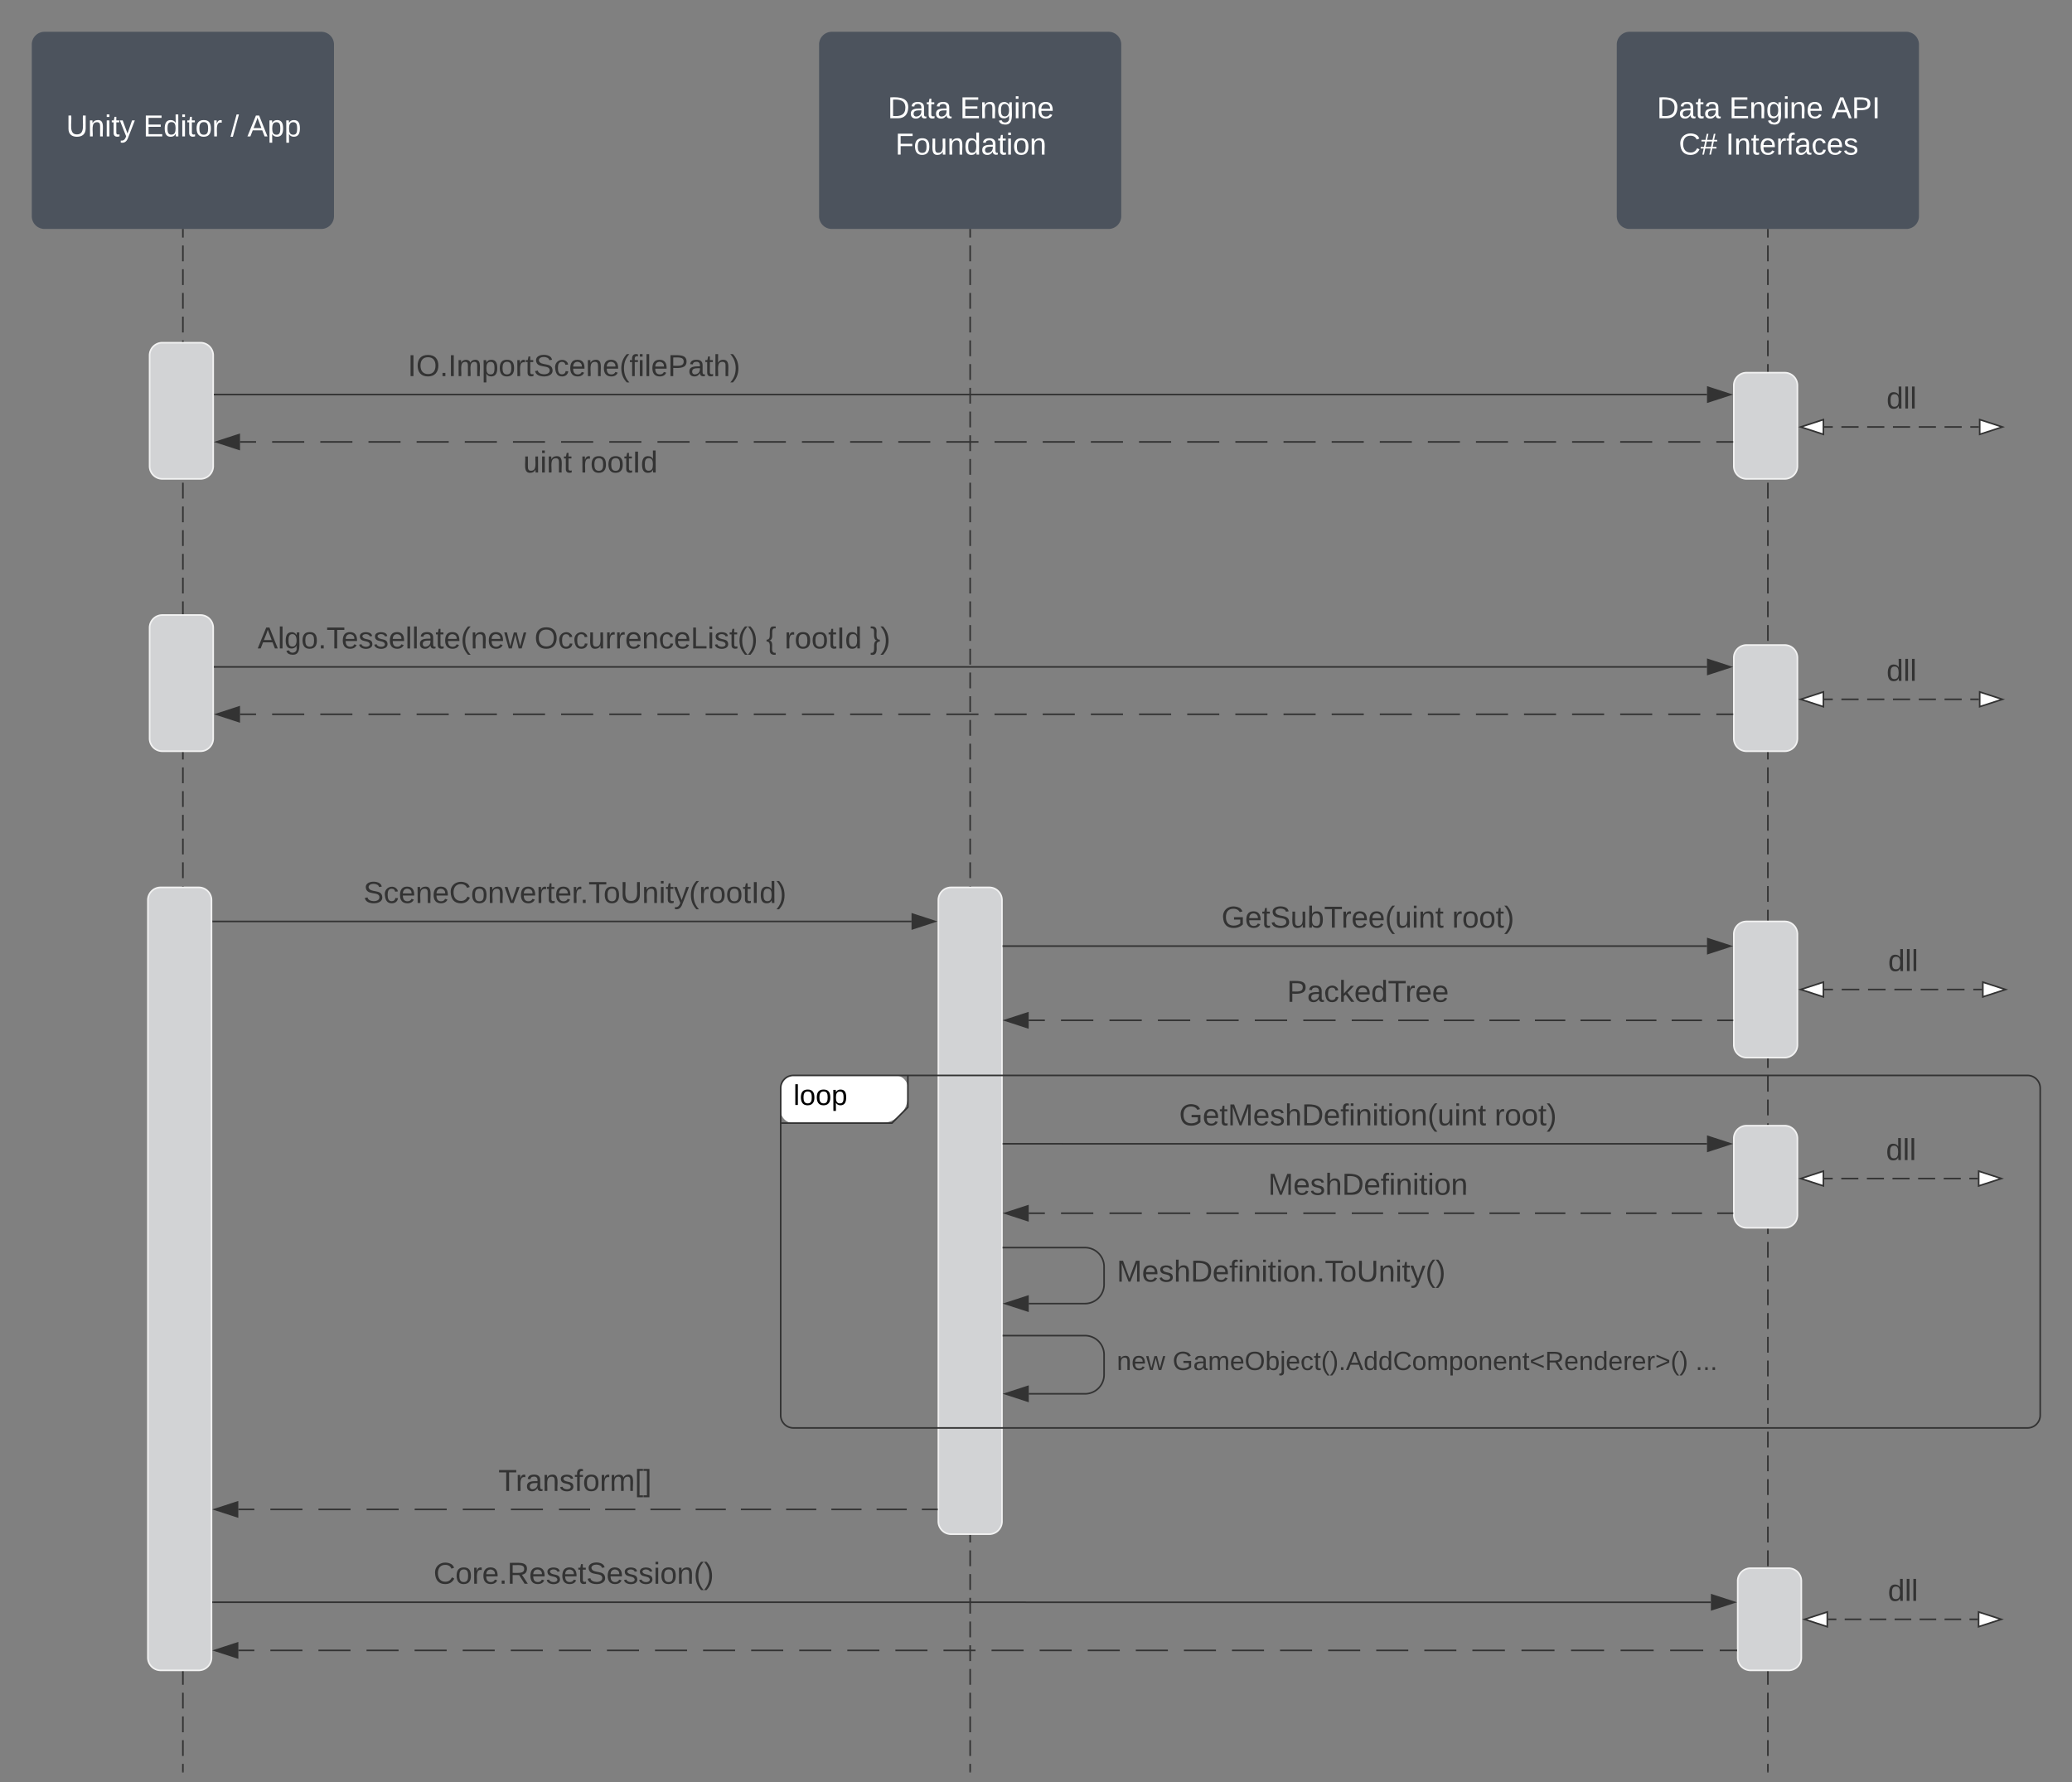 <svg xmlns="http://www.w3.org/2000/svg" xmlns:xlink="http://www.w3.org/1999/xlink" xmlns:lucid="lucid" width="1303.28" height="1120.83"><rect width="100%" height="100%" fill="#808080" stroke="none"/><g transform="translate(1520 1160)" lucid:page-tab-id="0_0"><path d="M-1404.96-1015.55v4.97m0 4.98v9.95m0 4.97v9.95m0 4.97v9.95m0 4.96v9.95m0 4.98v9.95m0 4.97v9.95m0 4.98v9.94m0 4.98v9.95m0 4.97v9.95m0 4.97v9.94m0 4.97v9.96m0 4.97v9.95m0 4.97v9.95m0 4.98v9.94m0 4.98v9.94m0 4.98v9.95m0 4.97v9.95m0 4.96v9.95m0 4.98v9.95m0 4.97v9.95m0 4.97v9.95m0 4.98v9.94m0 4.97v9.94m0 5v9.94m0 4.97v9.96m0 4.97v9.95m0 4.97v9.95m0 4.97v9.95m0 4.97v9.94m0 4.98v9.94m0 4.98v9.94m0 4.98v9.95m0 4.98v9.95m0 4.97v9.95m0 4.97v9.95m0 4.97v9.95m0 4.96v9.95m0 5v9.93m0 4.98v9.95m0 4.98v9.95m0 4.97v9.95m0 4.97v9.95m0 4.97v9.94m0 4.97v9.96m0 4.98v9.94m0 4.98v9.94m0 4.98v9.95m0 4.97v9.95m0 4.97v9.95m0 4.97v9.95m0 4.96v9.95m0 4.98v9.95m0 4.98v9.95m0 4.98v9.94m0 4.98v9.95m0 4.97v9.95m0 4.97v9.94m0 4.97v9.96m0 4.97v9.95m0 4.97v9.95m0 4.98v9.94m0 4.98v9.94m0 4.98v9.95m0 4.97v9.95m0 4.96v4.97" stroke="#333" fill="none"/><path d="M-1404.46-1015.54h-1v-.5h1z" stroke="#333" stroke-width=".05" fill="#333"/><path d="M-1404.96-45.68v.5M-909.77-1015.55v4.97m0 4.98v9.95m0 4.97v9.95m0 4.97v9.95m0 4.96v9.95m0 4.98v9.95m0 4.97v9.95m0 4.98v9.94m0 4.98v9.95m0 4.97v9.95m0 4.97v9.94m0 4.97v9.96m0 4.97v9.95m0 4.97v9.95m0 4.98v9.94m0 4.98v9.94m0 4.98v9.95m0 4.97v9.95m0 4.96v9.95m0 4.98v9.95m0 4.97v9.95m0 4.97v9.95m0 4.98v9.94m0 4.97v9.94m0 5v9.94m0 4.97v9.96m0 4.97v9.95m0 4.97v9.95m0 4.97v9.95m0 4.97v9.94m0 4.98v9.94m0 4.98v9.94m0 4.98v9.95m0 4.98v9.95m0 4.97v9.95m0 4.97v9.95m0 4.97v9.95m0 4.96v9.95m0 5v9.93m0 4.98v9.95m0 4.98v9.95m0 4.97v9.95m0 4.97v9.95m0 4.97v9.94m0 4.97v9.96m0 4.98v9.94m0 4.98v9.94m0 4.98v9.95m0 4.97v9.95m0 4.97v9.95m0 4.97v9.95m0 4.96v9.95m0 4.98v9.95m0 4.98v9.95m0 4.98v9.94m0 4.98v9.95m0 4.97v9.95m0 4.97v9.94m0 4.97v9.96m0 4.97v9.95m0 4.97v9.95m0 4.98v9.94m0 4.98v9.94m0 4.98v9.95m0 4.97v9.95m0 4.96v4.97" stroke="#333" fill="none"/><path d="M-909.27-1015.54h-1v-.5h1z" stroke="#333" stroke-width=".05" fill="#333"/><path d="M-909.77-45.68v.5M-408-1015.55v4.97m0 4.98v9.95m0 4.97v9.95m0 4.97v9.95m0 4.96v9.95m0 4.98v9.95m0 4.97v9.95m0 4.98v9.94m0 4.98v9.95m0 4.97v9.95m0 4.97v9.94m0 4.97v9.96m0 4.97v9.95m0 4.97v9.95m0 4.98v9.94m0 4.98v9.94m0 4.98v9.95m0 4.97v9.95m0 4.96v9.95m0 4.98v9.95m0 4.97v9.95m0 4.97v9.95m0 4.98v9.94m0 4.97v9.94m0 5v9.94m0 4.97v9.96m0 4.97v9.95m0 4.97v9.95m0 4.97v9.95m0 4.97v9.94m0 4.98v9.94m0 4.98v9.94m0 4.98v9.95m0 4.98v9.95m0 4.97v9.95m0 4.97v9.95m0 4.97v9.95m0 4.96v9.95m0 5v9.93m0 4.98v9.95m0 4.98v9.95m0 4.97v9.95m0 4.97v9.95m0 4.97v9.94m0 4.97v9.96m0 4.98v9.94m0 4.98v9.94m0 4.98v9.95m0 4.97v9.95m0 4.97v9.95m0 4.97v9.95m0 4.96v9.95m0 4.98v9.95m0 4.98v9.95m0 4.98v9.94m0 4.98v9.95m0 4.97v9.95m0 4.97v9.94m0 4.97v9.96m0 4.97v9.95m0 4.97v9.95m0 4.98v9.94m0 4.98v9.94m0 4.98v9.95m0 4.97v9.95m0 4.96v4.97" stroke="#333" fill="none"/><path d="M-407.5-1015.54h-1v-.5h1z" stroke="#333" stroke-width=".05" fill="#333"/><path d="M-408-45.68v.5" stroke="#333" fill="none"/><path d="M-1500-1132a8 8 0 0 1 8-8h174.08a8 8 0 0 1 8 8v108a8 8 0 0 1-8 8H-1492a8 8 0 0 1-8-8z" stroke="#000" stroke-opacity="0" fill="#4c535d"/><use xlink:href="#a" transform="matrix(1,0,0,1,-1492,-1132) translate(13.591 57.806)"/><use xlink:href="#b" transform="matrix(1,0,0,1,-1492,-1132) translate(62.123 57.806)"/><use xlink:href="#c" transform="matrix(1,0,0,1,-1492,-1132) translate(117 57.806)"/><use xlink:href="#d" transform="matrix(1,0,0,1,-1492,-1132) translate(127.574 57.806)"/><path d="M-1004.8-1132a8 8 0 0 1 8-8h174.06a8 8 0 0 1 8 8v108a8 8 0 0 1-8 8H-996.8a8 8 0 0 1-8-8z" stroke="#000" stroke-opacity="0" fill="#4c535d"/><use xlink:href="#e" transform="matrix(1,0,0,1,-996.812,-1132) translate(35.214 46.387)"/><use xlink:href="#f" transform="matrix(1,0,0,1,-996.812,-1132) translate(80.627 46.387)"/><use xlink:href="#g" transform="matrix(1,0,0,1,-996.812,-1132) translate(39.972 69.226)"/><path d="M-503.05-1132a8 8 0 0 1 8-8h174.07a8 8 0 0 1 8 8v108a8 8 0 0 1-8 8h-174.07a8 8 0 0 1-8-8z" stroke="#000" stroke-opacity="0" fill="#4c535d"/><use xlink:href="#e" transform="matrix(1,0,0,1,-495.052,-1132) translate(17.239 46.387)"/><use xlink:href="#h" transform="matrix(1,0,0,1,-495.052,-1132) translate(62.652 46.387)"/><use xlink:href="#i" transform="matrix(1,0,0,1,-495.052,-1132) translate(127.098 46.387)"/><use xlink:href="#j" transform="matrix(1,0,0,1,-495.052,-1132) translate(30.984 69.226)"/><use xlink:href="#k" transform="matrix(1,0,0,1,-495.052,-1132) translate(60.537 69.226)"/><path d="M-1425.9-765.16a8 8 0 0 1 8-8h24a8 8 0 0 1 8 8v69.65a8 8 0 0 1-8 8h-24a8 8 0 0 1-8-8zM-429.43-746.3a8 8 0 0 1 8-8h24a8 8 0 0 1 8 8v50.8a8 8 0 0 1-8 8h-24a8 8 0 0 1-8-8z" stroke="#f2f2f2" fill="#d2d3d5"/><path d="M-1384.96-740.54h938.65" stroke="#333" fill="none"/><path d="M-1384.94-740.04h-.5l-.02-1h.52z" stroke="#333" stroke-width=".05" fill="#333"/><path d="M-431.53-740.53l-14.27 4.63v-9.27z" stroke="#333" fill="#333"/><use xlink:href="#l" transform="matrix(1,0,0,1,-1357.946,-767.378) translate(0 15.226)"/><use xlink:href="#m" transform="matrix(1,0,0,1,-1357.946,-767.378) translate(174.147 15.226)"/><use xlink:href="#n" transform="matrix(1,0,0,1,-1357.946,-767.378) translate(319.798 15.226)"/><use xlink:href="#o" transform="matrix(1,0,0,1,-1357.946,-767.378) translate(331.428 15.226)"/><use xlink:href="#p" transform="matrix(1,0,0,1,-1357.946,-767.378) translate(385.301 15.226)"/><path d="M-430.36-710.74h-10.08m-10.08 0h-20.16m-10.08 0h-20.15m-10.1 0h-20.15m-10.08 0h-20.16m-10.07 0h-20.16m-10.08 0h-20.17m-10.07 0h-20.16m-10.08 0h-20.18m-10.1 0h-20.2m-10.1 0h-20.2m-10.1 0h-20.18m-10.1 0h-20.2m-10.1 0h-20.2m-10.1 0h-20.18m-10.1 0h-20.2m-10.1 0h-20.2m-10.1 0H-955m-10.1 0h-20.18m-10.1 0h-20.2m-10.1 0h-20.2m-10.1 0h-20.18m-10.1 0h-20.2m-10.1 0h-20.2m-10.1 0h-20.2m-10.1 0h-20.18m-10.1 0h-20.2m-10.1 0h-20.2m-10.1 0h-20.18m-10.1 0h-20.2m-10.1 0h-20.2m-10.1 0h-10.1" stroke="#333" fill="none"/><path d="M-429.86-710.24h-.5v-1h.5z" stroke="#333" stroke-width=".05" fill="#333"/><path d="M-1383.8-710.74l14.27-4.64v9.27z" stroke="#333" fill="#333"/><path d="M-929.77-593.86a8 8 0 0 1 8-8h24a8 8 0 0 1 8 8v390.8a8 8 0 0 1-8 8h-24a8 8 0 0 1-8-8zM-429.43-443.98a8 8 0 0 1 8-8h24a8 8 0 0 1 8 8v48.23a8 8 0 0 1-8 8h-24a8 8 0 0 1-8-8z" stroke="#f2f2f2" fill="#d2d3d5"/><path d="M-888.87-564.94h442.57" stroke="#333" fill="none"/><path d="M-888.85-564.44h-.52v-1h.52z" stroke="#333" stroke-width=".05" fill="#333"/><path d="M-431.53-564.93l-14.27 4.64v-9.26z" stroke="#333" fill="#333"/><use xlink:href="#q" transform="matrix(1,0,0,1,-751.657,-591.767) translate(0 15.226)"/><use xlink:href="#r" transform="matrix(1,0,0,1,-751.657,-591.767) translate(145.016 15.226)"/><path d="M-429.43-572.45a8 8 0 0 1 8-8h24a8 8 0 0 1 8 8v69.64a8 8 0 0 1-8 8h-24a8 8 0 0 1-8-8z" stroke="#f2f2f2" fill="#d2d3d5"/><path d="M-430.35-518.24h-9.55m-9.55 0h-19.1m-9.56 0h-19.1m-9.57 0h-19.1m-9.55 0h-19.1m-9.56 0h-19.1m-9.55 0h-19.1m-9.56 0h-19.1m-9.54 0h-9.55v-.02h-10.17m-10.16 0h-20.32m-10.16 0h-20.33m-10.16 0h-20.3m-10.17 0h-20.32m-10.15 0h-20.32m-10.16 0h-20.32m-10.16 0h-10.17" stroke="#333" fill="none"/><path d="M-429.85-517.74h-.5v-1h.5z" stroke="#333" stroke-width=".05" fill="#333"/><path d="M-887.74-518.26l14.27-4.63v9.28z" stroke="#333" fill="#333"/><use xlink:href="#s" transform="matrix(1,0,0,1,-710.487,-545.096) translate(0.005 15.226)"/><path d="M-1386.06-580.45H-946.65" stroke="#333" fill="none"/><path d="M-1386.05-579.95h-.5v-1h.5z" stroke="#333" stroke-width=".05" fill="#333"/><path d="M-931.9-580.45l-14.25 4.64v-9.28z" stroke="#333" fill="#333"/><use xlink:href="#t" transform="matrix(1,0,0,1,-1291.405,-607.287) translate(0 15.226)"/><path d="M-1426.97-593.86a8 8 0 0 1 8-8h24a8 8 0 0 1 8 8v476.46a8 8 0 0 1-8 8h-24a8 8 0 0 1-8-8z" stroke="#f2f2f2" fill="#d2d3d5"/><path d="M-888.82-375.3h51.28a12 12 0 0 1 12 12v11.22a12 12 0 0 1-12 12h-35.38" stroke="#333" fill="none"/><path d="M-888.8-374.8h-.52v-1h.52z" stroke="#333" stroke-width=".05" fill="#333"/><path d="M-887.7-340.08l14.28-4.64v9.27z" stroke="#333" fill="#333"/><use xlink:href="#u" transform="matrix(1,0,0,1,-817.539,-369.114) translate(0 15.226)"/><path d="M-1028.95-475.6a8 8 0 0 1 8-8h64a8 8 0 0 1 8 8v4.92a17.07 17.07 0 0 1-5 12.07 17.07 17.07 0 0 1-12.07 5h-54.93a8 8 0 0 1-8-8z" fill="#fff"/><path d="M-948.95-483.6v20l-10 10h-70" stroke="#333" fill="none"/><path d="M-1028.95-475.6a8 8 0 0 1 8-8h776.23a8 8 0 0 1 8 8v205.73a8 8 0 0 1-8 8h-776.23a8 8 0 0 1-8-8z" stroke="#333" fill="none"/><use xlink:href="#v" transform="matrix(1,0,0,1,-1020.948,-483.607) translate(0 18.6)"/><path d="M-888.83-440.6h37.02v.02h405.5" stroke="#333" fill="none"/><path d="M-888.82-440.1h-.5v-1h.5z" stroke="#333" stroke-width=".05" fill="#333"/><path d="M-431.54-440.58l-14.26 4.64v-9.27z" stroke="#333" fill="#333"/><use xlink:href="#w" transform="matrix(1,0,0,1,-778.342,-467.417) translate(0 15.226)"/><use xlink:href="#r" transform="matrix(1,0,0,1,-778.342,-467.417) translate(198.413 15.226)"/><path d="M-430.33-396.92h-9.55m-9.56 0h-19.1m-9.55 0h-19.1m-9.55 0h-19.1m-9.55 0h-19.1m-9.56 0h-19.1m-9.55 0h-19.12m-9.55 0h-19.1m-9.56 0h-19.71m-10.16 0h-20.32m-10.16 0h-20.32m-10.16 0h-20.32m-10.16 0h-20.32m-10.16 0h-20.32m-10.16 0h-20.32m-10.16 0h-10.16" stroke="#333" fill="none"/><path d="M-429.83-396.42h-.52v-1h.52z" stroke="#333" stroke-width=".05" fill="#333"/><path d="M-887.7-396.92l14.26-4.63v9.27z" stroke="#333" fill="#333"/><use xlink:href="#x" transform="matrix(1,0,0,1,-722.358,-423.755) translate(0.005 15.226)"/><path d="M-888.8-319.94h51.26a12 12 0 0 1 12 12v12.6a12 12 0 0 1-12 12h-35.37" stroke="#333" fill="none"/><path d="M-888.8-319.44h-.5v-1h.5z" stroke="#333" stroke-width=".05" fill="#333"/><path d="M-887.68-283.35l14.27-4.63v9.27z" stroke="#333" fill="#333"/><use xlink:href="#y" transform="matrix(1,0,0,1,-817.539,-311.641) translate(0 13.323)"/><use xlink:href="#z" transform="matrix(1,0,0,1,-817.539,-311.641) translate(35.111 13.323)"/><use xlink:href="#A" transform="matrix(1,0,0,1,-817.539,-311.641) translate(363.969 13.323)"/><path d="M-930.68-210.63h-9.48m-9.5 0h-18.96m-9.5 0h-18.96m-9.48 0h-18.97m-9.5 0h-18.96m-9.47 0h-18.97m-9.5 0h-18.96m-9.5 0h-18.96m-9.48 0h-19.58m-10.08 0h-20.17m-10.1 0h-20.15m-10.1 0h-20.16m-10.08 0h-20.17m-10.08 0h-20.18m-10.08 0h-20.17m-10.1 0h-10.07" stroke="#333" fill="none"/><path d="M-930.18-210.13h-.5v-1h.5z" stroke="#333" stroke-width=".05" fill="#333"/><path d="M-1384.87-210.64l14.27-4.63v9.27z" stroke="#333" fill="#333"/><use xlink:href="#B" transform="matrix(1,0,0,1,-1206.52,-237.476) translate(0.005 15.226)"/><path d="M-426.98-165.63a8 8 0 0 1 8-8h24a8 8 0 0 1 8 8v48.23a8 8 0 0 1-8 8h-24a8 8 0 0 1-8-8z" stroke="#f2f2f2" fill="#d2d3d5"/><path d="M-1385.97-152.26h511.17a.02.02 0 0 1 .02.02.02.02 0 0 0 .03.02h430.9" stroke="#333" fill="none"/><path d="M-1385.96-151.76h-.5v-1h.5z" stroke="#333" stroke-width=".05" fill="#333"/><path d="M-429.07-152.22l-14.27 4.64v-9.27z" stroke="#333" fill="#333"/><use xlink:href="#C" transform="matrix(1,0,0,1,-1247.301,-179.099) translate(0 15.226)"/><path d="M-372.6-720.15h5.42m5.4 0h10.82m5.4 0h10.8m5.42 0h10.8m5.42 0h10.8m5.42 0h10.8m5.4 0h5.42" stroke="#333" fill="none"/><path d="M-387.35-720.15l14.26-4.64v9.28zM-260.5-720.15l-14.28 4.63v-9.27z" stroke="#333" fill="#fff"/><use xlink:href="#D" transform="matrix(1,0,0,1,-333.397,-746.993) translate(0.005 15.226)"/><path d="M-372.6-537.63h5.53m5.5 0h11.05m5.5 0h11.05m5.52 0H-317.42m5.52 0h11.03m5.52 0h11.03m5.52 0h5.5" stroke="#333" fill="none"/><path d="M-387.36-537.63l14.27-4.63v9.27zM-258.52-537.63L-272.8-533v-9.26z" stroke="#333" fill="#fff"/><use xlink:href="#D" transform="matrix(1,0,0,1,-332.401,-564.468) translate(0.005 15.226)"/><path d="M-372.6-418.74h5.38m5.37 0h10.74m5.37 0H-335m5.38 0h10.74m5.37 0h10.73m5.37 0h10.74m5.37 0h5.38" stroke="#333" fill="none"/><path d="M-387.35-418.74l14.26-4.64v9.27zM-261.15-418.74l-14.27 4.63v-9.28z" stroke="#333" fill="#fff"/><use xlink:href="#D" transform="matrix(1,0,0,1,-333.715,-445.581) translate(0.005 15.226)"/><path d="M-370.14-141.5h5.23m5.22 0h10.46m5.23 0h10.48m5.23 0h10.47m5.23 0h10.47m5.23 0h10.46m5.23 0h5.22" stroke="#333" fill="none"/><path d="M-384.9-141.5l14.26-4.62v9.27zM-261.2-141.5l-14.28 4.65v-9.27z" stroke="#333" fill="#fff"/><use xlink:href="#D" transform="matrix(1,0,0,1,-332.523,-168.326) translate(0.005 15.226)"/><path d="M-1425.9-936.45a8 8 0 0 1 8-8h24a8 8 0 0 1 8 8v69.65a8 8 0 0 1-8 8h-24a8 8 0 0 1-8-8zM-429.43-917.6a8 8 0 0 1 8-8h24a8 8 0 0 1 8 8v50.8a8 8 0 0 1-8 8h-24a8 8 0 0 1-8-8z" stroke="#f2f2f2" fill="#d2d3d5"/><path d="M-1384.96-911.83h938.65" stroke="#333" fill="none"/><path d="M-1384.94-911.33h-.5l-.02-1h.52z" stroke="#333" stroke-width=".05" fill="#333"/><path d="M-431.53-911.83l-14.27 4.64v-9.26z" stroke="#333" fill="#333"/><g><use xlink:href="#E" transform="matrix(1,0,0,1,-1263.497,-938.67) translate(0 15.226)"/></g><path d="M-430.36-882.04h-10.08m-10.08 0h-20.16m-10.08 0h-20.15m-10.1 0h-20.15m-10.08 0h-20.16m-10.07 0h-20.16m-10.08 0h-20.17m-10.07 0h-20.16m-10.08 0h-20.18m-10.1 0h-20.2m-10.1 0h-20.2m-10.1 0h-20.18m-10.1 0h-20.2m-10.1 0h-20.2m-10.1 0h-20.18m-10.1 0h-20.2m-10.1 0h-20.2m-10.1 0H-955m-10.1 0h-20.18m-10.1 0h-20.2m-10.1 0h-20.2m-10.1 0h-20.18m-10.1 0h-20.2m-10.1 0h-20.2m-10.1 0h-20.2m-10.1 0h-20.18m-10.1 0h-20.2m-10.1 0h-20.2m-10.1 0h-20.18m-10.1 0h-20.2m-10.1 0h-20.2m-10.1 0h-10.1" stroke="#333" fill="none"/><path d="M-429.86-881.54h-.5v-1h.5z" stroke="#333" stroke-width=".05" fill="#333"/><path d="M-1383.8-882.04l14.27-4.63v9.27z" stroke="#333" fill="#333"/><g><use xlink:href="#F" transform="matrix(1,0,0,1,-1190.867,-878.037) translate(0.005 15.226)"/><use xlink:href="#G" transform="matrix(1,0,0,1,-1190.867,-878.037) translate(35.902 15.226)"/></g><path d="M-372.6-891.45h5.42m5.4 0h10.82m5.4 0h10.8m5.42 0h10.8m5.42 0h10.8m5.42 0h10.8m5.4 0h5.42" stroke="#333" fill="none"/><path d="M-387.35-891.45l14.26-4.63v9.27zM-260.5-891.45l-14.28 4.64v-9.28z" stroke="#333" fill="#fff"/><g><use xlink:href="#D" transform="matrix(1,0,0,1,-333.397,-918.284) translate(0.005 15.226)"/></g><path d="M-427.9-121.95h-10.4m-10.38 0h-20.8m-10.38 0h-20.8m-10.38 0h-20.8m-10.38 0h-20.8m-10.4 0h-20.46m-10.08 0h-20.16m-10.08 0h-20.16m-10.08 0h-20.17m-10.1 0h-20.15m-10.08 0h-20.16m-10.07 0h-20.16m-10.08 0h-20.17m-10.08 0h-20.16m-10.1 0h-20.15m-10.1 0h-20.15m-10.08 0h-20.16m-10.08 0h-20.16m-10.08 0h-20.16m-10.08 0h-20.16m-10.08 0h-20.16m-10.1 0h-20.15m-10.08 0H-1108m-10.07 0h-20.16m-10.08 0h-20.17m-10.08 0h-20.16m-10.1 0h-20.15m-10.08 0h-20.17m-10.08 0h-20.16m-10.08 0h-20.16m-10.08 0h-20.16m-10.08 0h-10.08" stroke="#333" fill="none"/><path d="M-427.4-121.45h-.5v-1h.5z" stroke="#333" stroke-width=".05" fill="#333"/><path d="M-1384.85-121.95l14.27-4.64v9.28z" stroke="#333" fill="#333"/><defs><path fill="#fff" d="M232-93c-1 65-40 97-104 97C67 4 28-28 28-90v-158h33c8 89-33 224 67 224 102 0 64-133 71-224h33v155" id="H"/><path fill="#fff" d="M117-194c89-4 53 116 60 194h-32v-121c0-31-8-49-39-48C34-167 62-67 57 0H25l-1-190h30c1 10-1 24 2 32 11-22 29-35 61-36" id="I"/><path fill="#fff" d="M24-231v-30h32v30H24zM24 0v-190h32V0H24" id="J"/><path fill="#fff" d="M59-47c-2 24 18 29 38 22v24C64 9 27 4 27-40v-127H5v-23h24l9-43h21v43h35v23H59v120" id="K"/><path fill="#fff" d="M179-190L93 31C79 59 56 82 12 73V49c39 6 53-20 64-50L1-190h34L92-34l54-156h33" id="L"/><g id="a"><use transform="matrix(0.053,0,0,0.053,0,0)" xlink:href="#H"/><use transform="matrix(0.053,0,0,0.053,13.693,0)" xlink:href="#I"/><use transform="matrix(0.053,0,0,0.053,24.266,0)" xlink:href="#J"/><use transform="matrix(0.053,0,0,0.053,28.443,0)" xlink:href="#K"/><use transform="matrix(0.053,0,0,0.053,33.73,0)" xlink:href="#L"/></g><path fill="#fff" d="M30 0v-248h187v28H63v79h144v27H63v87h162V0H30" id="M"/><path fill="#fff" d="M85-194c31 0 48 13 60 33l-1-100h32l1 261h-30c-2-10 0-23-3-31C134-8 116 4 85 4 32 4 16-35 15-94c0-66 23-100 70-100zm9 24c-40 0-46 34-46 75 0 40 6 74 45 74 42 0 51-32 51-76 0-42-9-74-50-73" id="N"/><path fill="#fff" d="M100-194c62-1 85 37 85 99 1 63-27 99-86 99S16-35 15-95c0-66 28-99 85-99zM99-20c44 1 53-31 53-75 0-43-8-75-51-75s-53 32-53 75 10 74 51 75" id="O"/><path fill="#fff" d="M114-163C36-179 61-72 57 0H25l-1-190h30c1 12-1 29 2 39 6-27 23-49 58-41v29" id="P"/><g id="b"><use transform="matrix(0.053,0,0,0.053,0,0)" xlink:href="#M"/><use transform="matrix(0.053,0,0,0.053,12.688,0)" xlink:href="#N"/><use transform="matrix(0.053,0,0,0.053,23.262,0)" xlink:href="#J"/><use transform="matrix(0.053,0,0,0.053,27.438,0)" xlink:href="#K"/><use transform="matrix(0.053,0,0,0.053,32.725,0)" xlink:href="#O"/><use transform="matrix(0.053,0,0,0.053,43.299,0)" xlink:href="#P"/></g><path fill="#fff" d="M0 4l72-265h28L28 4H0" id="Q"/><use transform="matrix(0.053,0,0,0.053,0,0)" xlink:href="#Q" id="c"/><path fill="#fff" d="M205 0l-28-72H64L36 0H1l101-248h38L239 0h-34zm-38-99l-47-123c-12 45-31 82-46 123h93" id="R"/><path fill="#fff" d="M115-194c55 1 70 41 70 98S169 2 115 4C84 4 66-9 55-30l1 105H24l-1-265h31l2 30c10-21 28-34 59-34zm-8 174c40 0 45-34 45-75s-6-73-45-74c-42 0-51 32-51 76 0 43 10 73 51 73" id="S"/><g id="d"><use transform="matrix(0.053,0,0,0.053,0,0)" xlink:href="#R"/><use transform="matrix(0.053,0,0,0.053,12.688,0)" xlink:href="#S"/><use transform="matrix(0.053,0,0,0.053,23.262,0)" xlink:href="#S"/></g><path fill="#fff" d="M30-248c118-7 216 8 213 122C240-48 200 0 122 0H30v-248zM63-27c89 8 146-16 146-99s-60-101-146-95v194" id="T"/><path fill="#fff" d="M141-36C126-15 110 5 73 4 37 3 15-17 15-53c-1-64 63-63 125-63 3-35-9-54-41-54-24 1-41 7-42 31l-33-3c5-37 33-52 76-52 45 0 72 20 72 64v82c-1 20 7 32 28 27v20c-31 9-61-2-59-35zM48-53c0 20 12 33 32 33 41-3 63-29 60-74-43 2-92-5-92 41" id="U"/><g id="e"><use transform="matrix(0.053,0,0,0.053,0,0)" xlink:href="#T"/><use transform="matrix(0.053,0,0,0.053,13.693,0)" xlink:href="#U"/><use transform="matrix(0.053,0,0,0.053,24.266,0)" xlink:href="#K"/><use transform="matrix(0.053,0,0,0.053,29.553,0)" xlink:href="#U"/></g><path fill="#fff" d="M177-190C167-65 218 103 67 71c-23-6-38-20-44-43l32-5c15 47 100 32 89-28v-30C133-14 115 1 83 1 29 1 15-40 15-95c0-56 16-97 71-98 29-1 48 16 59 35 1-10 0-23 2-32h30zM94-22c36 0 50-32 50-73 0-42-14-75-50-75-39 0-46 34-46 75s6 73 46 73" id="V"/><path fill="#fff" d="M100-194c63 0 86 42 84 106H49c0 40 14 67 53 68 26 1 43-12 49-29l28 8c-11 28-37 45-77 45C44 4 14-33 15-96c1-61 26-98 85-98zm52 81c6-60-76-77-97-28-3 7-6 17-6 28h103" id="W"/><g id="f"><use transform="matrix(0.053,0,0,0.053,0,0)" xlink:href="#M"/><use transform="matrix(0.053,0,0,0.053,12.688,0)" xlink:href="#I"/><use transform="matrix(0.053,0,0,0.053,23.262,0)" xlink:href="#V"/><use transform="matrix(0.053,0,0,0.053,33.835,0)" xlink:href="#J"/><use transform="matrix(0.053,0,0,0.053,38.012,0)" xlink:href="#I"/><use transform="matrix(0.053,0,0,0.053,48.586,0)" xlink:href="#W"/></g><path fill="#fff" d="M63-220v92h138v28H63V0H30v-248h175v28H63" id="X"/><path fill="#fff" d="M84 4C-5 8 30-112 23-190h32v120c0 31 7 50 39 49 72-2 45-101 50-169h31l1 190h-30c-1-10 1-25-2-33-11 22-28 36-60 37" id="Y"/><g id="g"><use transform="matrix(0.053,0,0,0.053,0,0)" xlink:href="#X"/><use transform="matrix(0.053,0,0,0.053,11.578,0)" xlink:href="#O"/><use transform="matrix(0.053,0,0,0.053,22.152,0)" xlink:href="#Y"/><use transform="matrix(0.053,0,0,0.053,32.725,0)" xlink:href="#I"/><use transform="matrix(0.053,0,0,0.053,43.299,0)" xlink:href="#N"/><use transform="matrix(0.053,0,0,0.053,53.872,0)" xlink:href="#U"/><use transform="matrix(0.053,0,0,0.053,64.446,0)" xlink:href="#K"/><use transform="matrix(0.053,0,0,0.053,69.733,0)" xlink:href="#J"/><use transform="matrix(0.053,0,0,0.053,73.909,0)" xlink:href="#O"/><use transform="matrix(0.053,0,0,0.053,84.483,0)" xlink:href="#I"/></g><g id="h"><use transform="matrix(0.053,0,0,0.053,0,0)" xlink:href="#M"/><use transform="matrix(0.053,0,0,0.053,12.688,0)" xlink:href="#I"/><use transform="matrix(0.053,0,0,0.053,23.262,0)" xlink:href="#V"/><use transform="matrix(0.053,0,0,0.053,33.835,0)" xlink:href="#J"/><use transform="matrix(0.053,0,0,0.053,38.012,0)" xlink:href="#I"/><use transform="matrix(0.053,0,0,0.053,48.586,0)" xlink:href="#W"/></g><path fill="#fff" d="M30-248c87 1 191-15 191 75 0 78-77 80-158 76V0H30v-248zm33 125c57 0 124 11 124-50 0-59-68-47-124-48v98" id="Z"/><path fill="#fff" d="M33 0v-248h34V0H33" id="aa"/><g id="i"><use transform="matrix(0.053,0,0,0.053,0,0)" xlink:href="#R"/><use transform="matrix(0.053,0,0,0.053,12.688,0)" xlink:href="#Z"/><use transform="matrix(0.053,0,0,0.053,25.377,0)" xlink:href="#aa"/></g><path fill="#fff" d="M212-179c-10-28-35-45-73-45-59 0-87 40-87 99 0 60 29 101 89 101 43 0 62-24 78-52l27 14C228-24 195 4 139 4 59 4 22-46 18-125c-6-104 99-153 187-111 19 9 31 26 39 46" id="ab"/><path fill="#fff" d="M158-156l-14 65h45v19h-49L124 0h-19l15-72H56L41 0H22l15-72H2v-19h39l14-65H11v-19h48l15-71h20l-16 71h64l16-71h19l-16 71h37v19h-40zm-83 0L61-91h63l14-65H75" id="ac"/><g id="j"><use transform="matrix(0.053,0,0,0.053,0,0)" xlink:href="#ab"/><use transform="matrix(0.053,0,0,0.053,13.693,0)" xlink:href="#ac"/></g><path fill="#fff" d="M101-234c-31-9-42 10-38 44h38v23H63V0H32v-167H5v-23h27c-7-52 17-82 69-68v24" id="ad"/><path fill="#fff" d="M96-169c-40 0-48 33-48 73s9 75 48 75c24 0 41-14 43-38l32 2c-6 37-31 61-74 61-59 0-76-41-82-99-10-93 101-131 147-64 4 7 5 14 7 22l-32 3c-4-21-16-35-41-35" id="ae"/><path fill="#fff" d="M135-143c-3-34-86-38-87 0 15 53 115 12 119 90S17 21 10-45l28-5c4 36 97 45 98 0-10-56-113-15-118-90-4-57 82-63 122-42 12 7 21 19 24 35" id="af"/><g id="k"><use transform="matrix(0.053,0,0,0.053,0,0)" xlink:href="#aa"/><use transform="matrix(0.053,0,0,0.053,5.287,0)" xlink:href="#I"/><use transform="matrix(0.053,0,0,0.053,15.86,0)" xlink:href="#K"/><use transform="matrix(0.053,0,0,0.053,21.147,0)" xlink:href="#W"/><use transform="matrix(0.053,0,0,0.053,31.721,0)" xlink:href="#P"/><use transform="matrix(0.053,0,0,0.053,38.012,0)" xlink:href="#ad"/><use transform="matrix(0.053,0,0,0.053,43.299,0)" xlink:href="#U"/><use transform="matrix(0.053,0,0,0.053,53.872,0)" xlink:href="#ae"/><use transform="matrix(0.053,0,0,0.053,63.389,0)" xlink:href="#W"/><use transform="matrix(0.053,0,0,0.053,73.962,0)" xlink:href="#af"/></g><path fill="#333" d="M205 0l-28-72H64L36 0H1l101-248h38L239 0h-34zm-38-99l-47-123c-12 45-31 82-46 123h93" id="ag"/><path fill="#333" d="M24 0v-261h32V0H24" id="ah"/><path fill="#333" d="M177-190C167-65 218 103 67 71c-23-6-38-20-44-43l32-5c15 47 100 32 89-28v-30C133-14 115 1 83 1 29 1 15-40 15-95c0-56 16-97 71-98 29-1 48 16 59 35 1-10 0-23 2-32h30zM94-22c36 0 50-32 50-73 0-42-14-75-50-75-39 0-46 34-46 75s6 73 46 73" id="ai"/><path fill="#333" d="M100-194c62-1 85 37 85 99 1 63-27 99-86 99S16-35 15-95c0-66 28-99 85-99zM99-20c44 1 53-31 53-75 0-43-8-75-51-75s-53 32-53 75 10 74 51 75" id="aj"/><path fill="#333" d="M33 0v-38h34V0H33" id="ak"/><path fill="#333" d="M127-220V0H93v-220H8v-28h204v28h-85" id="al"/><path fill="#333" d="M100-194c63 0 86 42 84 106H49c0 40 14 67 53 68 26 1 43-12 49-29l28 8c-11 28-37 45-77 45C44 4 14-33 15-96c1-61 26-98 85-98zm52 81c6-60-76-77-97-28-3 7-6 17-6 28h103" id="am"/><path fill="#333" d="M135-143c-3-34-86-38-87 0 15 53 115 12 119 90S17 21 10-45l28-5c4 36 97 45 98 0-10-56-113-15-118-90-4-57 82-63 122-42 12 7 21 19 24 35" id="an"/><path fill="#333" d="M141-36C126-15 110 5 73 4 37 3 15-17 15-53c-1-64 63-63 125-63 3-35-9-54-41-54-24 1-41 7-42 31l-33-3c5-37 33-52 76-52 45 0 72 20 72 64v82c-1 20 7 32 28 27v20c-31 9-61-2-59-35zM48-53c0 20 12 33 32 33 41-3 63-29 60-74-43 2-92-5-92 41" id="ao"/><path fill="#333" d="M59-47c-2 24 18 29 38 22v24C64 9 27 4 27-40v-127H5v-23h24l9-43h21v43h35v23H59v120" id="ap"/><path fill="#333" d="M87 75C49 33 22-17 22-94c0-76 28-126 65-167h31c-38 41-64 92-64 168S80 34 118 75H87" id="aq"/><path fill="#333" d="M117-194c89-4 53 116 60 194h-32v-121c0-31-8-49-39-48C34-167 62-67 57 0H25l-1-190h30c1 10-1 24 2 32 11-22 29-35 61-36" id="ar"/><path fill="#333" d="M206 0h-36l-40-164L89 0H53L-1-190h32L70-26l43-164h34l41 164 42-164h31" id="as"/><g id="l"><use transform="matrix(0.053,0,0,0.053,0,0)" xlink:href="#ag"/><use transform="matrix(0.053,0,0,0.053,12.688,0)" xlink:href="#ah"/><use transform="matrix(0.053,0,0,0.053,16.865,0)" xlink:href="#ai"/><use transform="matrix(0.053,0,0,0.053,27.438,0)" xlink:href="#aj"/><use transform="matrix(0.053,0,0,0.053,38.012,0)" xlink:href="#ak"/><use transform="matrix(0.053,0,0,0.053,43.299,0)" xlink:href="#al"/><use transform="matrix(0.053,0,0,0.053,52.762,0)" xlink:href="#am"/><use transform="matrix(0.053,0,0,0.053,63.336,0)" xlink:href="#an"/><use transform="matrix(0.053,0,0,0.053,72.852,0)" xlink:href="#an"/><use transform="matrix(0.053,0,0,0.053,82.368,0)" xlink:href="#am"/><use transform="matrix(0.053,0,0,0.053,92.942,0)" xlink:href="#ah"/><use transform="matrix(0.053,0,0,0.053,97.118,0)" xlink:href="#ah"/><use transform="matrix(0.053,0,0,0.053,101.295,0)" xlink:href="#ao"/><use transform="matrix(0.053,0,0,0.053,111.868,0)" xlink:href="#ap"/><use transform="matrix(0.053,0,0,0.053,117.155,0)" xlink:href="#am"/><use transform="matrix(0.053,0,0,0.053,127.729,0)" xlink:href="#aq"/><use transform="matrix(0.053,0,0,0.053,134.02,0)" xlink:href="#ar"/><use transform="matrix(0.053,0,0,0.053,144.594,0)" xlink:href="#am"/><use transform="matrix(0.053,0,0,0.053,155.167,0)" xlink:href="#as"/></g><path fill="#333" d="M140-251c81 0 123 46 123 126C263-46 219 4 140 4 59 4 17-45 17-125s42-126 123-126zm0 227c63 0 89-41 89-101s-29-99-89-99c-61 0-89 39-89 99S79-25 140-24" id="at"/><path fill="#333" d="M96-169c-40 0-48 33-48 73s9 75 48 75c24 0 41-14 43-38l32 2c-6 37-31 61-74 61-59 0-76-41-82-99-10-93 101-131 147-64 4 7 5 14 7 22l-32 3c-4-21-16-35-41-35" id="au"/><path fill="#333" d="M84 4C-5 8 30-112 23-190h32v120c0 31 7 50 39 49 72-2 45-101 50-169h31l1 190h-30c-1-10 1-25-2-33-11 22-28 36-60 37" id="av"/><path fill="#333" d="M114-163C36-179 61-72 57 0H25l-1-190h30c1 12-1 29 2 39 6-27 23-49 58-41v29" id="aw"/><path fill="#333" d="M30 0v-248h33v221h125V0H30" id="ax"/><path fill="#333" d="M24-231v-30h32v30H24zM24 0v-190h32V0H24" id="ay"/><path fill="#333" d="M33-261c38 41 65 92 65 168S71 34 33 75H2C39 34 66-17 66-93S39-220 2-261h31" id="az"/><g id="m"><use transform="matrix(0.053,0,0,0.053,0,0)" xlink:href="#at"/><use transform="matrix(0.053,0,0,0.053,14.803,0)" xlink:href="#au"/><use transform="matrix(0.053,0,0,0.053,24.319,0)" xlink:href="#au"/><use transform="matrix(0.053,0,0,0.053,33.835,0)" xlink:href="#av"/><use transform="matrix(0.053,0,0,0.053,44.409,0)" xlink:href="#aw"/><use transform="matrix(0.053,0,0,0.053,50.7,0)" xlink:href="#aw"/><use transform="matrix(0.053,0,0,0.053,56.992,0)" xlink:href="#am"/><use transform="matrix(0.053,0,0,0.053,67.565,0)" xlink:href="#ar"/><use transform="matrix(0.053,0,0,0.053,78.139,0)" xlink:href="#au"/><use transform="matrix(0.053,0,0,0.053,87.655,0)" xlink:href="#am"/><use transform="matrix(0.053,0,0,0.053,98.228,0)" xlink:href="#ax"/><use transform="matrix(0.053,0,0,0.053,108.802,0)" xlink:href="#ay"/><use transform="matrix(0.053,0,0,0.053,112.979,0)" xlink:href="#an"/><use transform="matrix(0.053,0,0,0.053,122.495,0)" xlink:href="#ap"/><use transform="matrix(0.053,0,0,0.053,127.782,0)" xlink:href="#aq"/><use transform="matrix(0.053,0,0,0.053,134.073,0)" xlink:href="#az"/></g><path fill="#333" d="M39-94c74 12-11 154 75 146v23c-44 4-70-10-70-52C44-23 55-84 6-82v-22c81 4-7-162 84-157h24v23c-82-15-2 131-75 144" id="aA"/><use transform="matrix(0.053,0,0,0.053,0,0)" xlink:href="#aA" id="n"/><path fill="#333" d="M33 0v-248h34V0H33" id="aB"/><path fill="#333" d="M85-194c31 0 48 13 60 33l-1-100h32l1 261h-30c-2-10 0-23-3-31C134-8 116 4 85 4 32 4 16-35 15-94c0-66 23-100 70-100zm9 24c-40 0-46 34-46 75 0 40 6 74 45 74 42 0 51-32 51-76 0-42-9-74-50-73" id="aC"/><g id="o"><use transform="matrix(0.053,0,0,0.053,0,0)" xlink:href="#aw"/><use transform="matrix(0.053,0,0,0.053,6.291,0)" xlink:href="#aj"/><use transform="matrix(0.053,0,0,0.053,16.865,0)" xlink:href="#aj"/><use transform="matrix(0.053,0,0,0.053,27.438,0)" xlink:href="#ap"/><use transform="matrix(0.053,0,0,0.053,32.725,0)" xlink:href="#aB"/><use transform="matrix(0.053,0,0,0.053,38.012,0)" xlink:href="#aC"/></g><path fill="#333" d="M76-40C78 24 84 88 6 75V52C86 64 9-79 80-94c-40-6-34-59-34-106 1-29-11-41-40-38v-23c44-4 70 10 70 52 0 47-12 108 38 105v22c-26 1-39 14-38 42" id="aD"/><g id="p"><use transform="matrix(0.053,0,0,0.053,0,0)" xlink:href="#aD"/><use transform="matrix(0.053,0,0,0.053,6.344,0)" xlink:href="#az"/></g><path fill="#333" d="M143 4C61 4 22-44 18-125c-5-107 100-154 193-111 17 8 29 25 37 43l-32 9c-13-25-37-40-76-40-61 0-88 39-88 99 0 61 29 100 91 101 35 0 62-11 79-27v-45h-74v-28h105v86C228-13 192 4 143 4" id="aE"/><path fill="#333" d="M185-189c-5-48-123-54-124 2 14 75 158 14 163 119 3 78-121 87-175 55-17-10-28-26-33-46l33-7c5 56 141 63 141-1 0-78-155-14-162-118-5-82 145-84 179-34 5 7 8 16 11 25" id="aF"/><path fill="#333" d="M115-194c53 0 69 39 70 98 0 66-23 100-70 100C84 3 66-7 56-30L54 0H23l1-261h32v101c10-23 28-34 59-34zm-8 174c40 0 45-34 45-75 0-40-5-75-45-74-42 0-51 32-51 76 0 43 10 73 51 73" id="aG"/><g id="q"><use transform="matrix(0.053,0,0,0.053,0,0)" xlink:href="#aE"/><use transform="matrix(0.053,0,0,0.053,14.803,0)" xlink:href="#am"/><use transform="matrix(0.053,0,0,0.053,25.377,0)" xlink:href="#ap"/><use transform="matrix(0.053,0,0,0.053,30.663,0)" xlink:href="#aF"/><use transform="matrix(0.053,0,0,0.053,43.352,0)" xlink:href="#av"/><use transform="matrix(0.053,0,0,0.053,53.925,0)" xlink:href="#aG"/><use transform="matrix(0.053,0,0,0.053,64.499,0)" xlink:href="#al"/><use transform="matrix(0.053,0,0,0.053,75.39,0)" xlink:href="#aw"/><use transform="matrix(0.053,0,0,0.053,81.681,0)" xlink:href="#am"/><use transform="matrix(0.053,0,0,0.053,92.254,0)" xlink:href="#am"/><use transform="matrix(0.053,0,0,0.053,102.828,0)" xlink:href="#aq"/><use transform="matrix(0.053,0,0,0.053,109.119,0)" xlink:href="#av"/><use transform="matrix(0.053,0,0,0.053,119.693,0)" xlink:href="#ay"/><use transform="matrix(0.053,0,0,0.053,123.869,0)" xlink:href="#ar"/><use transform="matrix(0.053,0,0,0.053,134.443,0)" xlink:href="#ap"/></g><g id="r"><use transform="matrix(0.053,0,0,0.053,0,0)" xlink:href="#aw"/><use transform="matrix(0.053,0,0,0.053,6.291,0)" xlink:href="#aj"/><use transform="matrix(0.053,0,0,0.053,16.865,0)" xlink:href="#aj"/><use transform="matrix(0.053,0,0,0.053,27.438,0)" xlink:href="#ap"/><use transform="matrix(0.053,0,0,0.053,32.725,0)" xlink:href="#az"/></g><path fill="#333" d="M30-248c87 1 191-15 191 75 0 78-77 80-158 76V0H30v-248zm33 125c57 0 124 11 124-50 0-59-68-47-124-48v98" id="aH"/><path fill="#333" d="M143 0L79-87 56-68V0H24v-261h32v163l83-92h37l-77 82L181 0h-38" id="aI"/><g id="s"><use transform="matrix(0.053,0,0,0.053,0,0)" xlink:href="#aH"/><use transform="matrix(0.053,0,0,0.053,12.688,0)" xlink:href="#ao"/><use transform="matrix(0.053,0,0,0.053,23.262,0)" xlink:href="#au"/><use transform="matrix(0.053,0,0,0.053,32.778,0)" xlink:href="#aI"/><use transform="matrix(0.053,0,0,0.053,42.294,0)" xlink:href="#am"/><use transform="matrix(0.053,0,0,0.053,52.868,0)" xlink:href="#aC"/><use transform="matrix(0.053,0,0,0.053,63.441,0)" xlink:href="#al"/><use transform="matrix(0.053,0,0,0.053,74.332,0)" xlink:href="#aw"/><use transform="matrix(0.053,0,0,0.053,80.623,0)" xlink:href="#am"/><use transform="matrix(0.053,0,0,0.053,91.197,0)" xlink:href="#am"/></g><path fill="#333" d="M212-179c-10-28-35-45-73-45-59 0-87 40-87 99 0 60 29 101 89 101 43 0 62-24 78-52l27 14C228-24 195 4 139 4 59 4 22-46 18-125c-6-104 99-153 187-111 19 9 31 26 39 46" id="aJ"/><path fill="#333" d="M108 0H70L1-190h34L89-25l56-165h34" id="aK"/><path fill="#333" d="M232-93c-1 65-40 97-104 97C67 4 28-28 28-90v-158h33c8 89-33 224 67 224 102 0 64-133 71-224h33v155" id="aL"/><path fill="#333" d="M179-190L93 31C79 59 56 82 12 73V49c39 6 53-20 64-50L1-190h34L92-34l54-156h33" id="aM"/><g id="t"><use transform="matrix(0.053,0,0,0.053,0,0)" xlink:href="#aF"/><use transform="matrix(0.053,0,0,0.053,12.688,0)" xlink:href="#au"/><use transform="matrix(0.053,0,0,0.053,22.204,0)" xlink:href="#am"/><use transform="matrix(0.053,0,0,0.053,32.778,0)" xlink:href="#ar"/><use transform="matrix(0.053,0,0,0.053,43.352,0)" xlink:href="#am"/><use transform="matrix(0.053,0,0,0.053,53.925,0)" xlink:href="#aJ"/><use transform="matrix(0.053,0,0,0.053,67.618,0)" xlink:href="#aj"/><use transform="matrix(0.053,0,0,0.053,78.192,0)" xlink:href="#ar"/><use transform="matrix(0.053,0,0,0.053,88.765,0)" xlink:href="#aK"/><use transform="matrix(0.053,0,0,0.053,98.281,0)" xlink:href="#am"/><use transform="matrix(0.053,0,0,0.053,108.855,0)" xlink:href="#aw"/><use transform="matrix(0.053,0,0,0.053,115.146,0)" xlink:href="#ap"/><use transform="matrix(0.053,0,0,0.053,120.433,0)" xlink:href="#am"/><use transform="matrix(0.053,0,0,0.053,131.007,0)" xlink:href="#aw"/><use transform="matrix(0.053,0,0,0.053,136.24,0)" xlink:href="#ak"/><use transform="matrix(0.053,0,0,0.053,141.527,0)" xlink:href="#al"/><use transform="matrix(0.053,0,0,0.053,150.991,0)" xlink:href="#aj"/><use transform="matrix(0.053,0,0,0.053,161.564,0)" xlink:href="#aL"/><use transform="matrix(0.053,0,0,0.053,175.257,0)" xlink:href="#ar"/><use transform="matrix(0.053,0,0,0.053,185.83,0)" xlink:href="#ay"/><use transform="matrix(0.053,0,0,0.053,190.007,0)" xlink:href="#ap"/><use transform="matrix(0.053,0,0,0.053,195.294,0)" xlink:href="#aM"/><use transform="matrix(0.053,0,0,0.053,204.81,0)" xlink:href="#aq"/><use transform="matrix(0.053,0,0,0.053,211.101,0)" xlink:href="#aw"/><use transform="matrix(0.053,0,0,0.053,217.393,0)" xlink:href="#aj"/><use transform="matrix(0.053,0,0,0.053,227.966,0)" xlink:href="#aj"/><use transform="matrix(0.053,0,0,0.053,238.54,0)" xlink:href="#ap"/><use transform="matrix(0.053,0,0,0.053,243.826,0)" xlink:href="#aB"/><use transform="matrix(0.053,0,0,0.053,249.113,0)" xlink:href="#aC"/><use transform="matrix(0.053,0,0,0.053,259.687,0)" xlink:href="#az"/></g><path fill="#333" d="M240 0l2-218c-23 76-54 145-80 218h-23L58-218 59 0H30v-248h44l77 211c21-75 51-140 76-211h43V0h-30" id="aN"/><path fill="#333" d="M106-169C34-169 62-67 57 0H25v-261h32l-1 103c12-21 28-36 61-36 89 0 53 116 60 194h-32v-121c2-32-8-49-39-48" id="aO"/><path fill="#333" d="M30-248c118-7 216 8 213 122C240-48 200 0 122 0H30v-248zM63-27c89 8 146-16 146-99s-60-101-146-95v194" id="aP"/><path fill="#333" d="M101-234c-31-9-42 10-38 44h38v23H63V0H32v-167H5v-23h27c-7-52 17-82 69-68v24" id="aQ"/><g id="u"><use transform="matrix(0.053,0,0,0.053,0,0)" xlink:href="#aN"/><use transform="matrix(0.053,0,0,0.053,15.807,0)" xlink:href="#am"/><use transform="matrix(0.053,0,0,0.053,26.381,0)" xlink:href="#an"/><use transform="matrix(0.053,0,0,0.053,35.897,0)" xlink:href="#aO"/><use transform="matrix(0.053,0,0,0.053,46.471,0)" xlink:href="#aP"/><use transform="matrix(0.053,0,0,0.053,60.164,0)" xlink:href="#am"/><use transform="matrix(0.053,0,0,0.053,70.737,0)" xlink:href="#aQ"/><use transform="matrix(0.053,0,0,0.053,76.024,0)" xlink:href="#ay"/><use transform="matrix(0.053,0,0,0.053,80.201,0)" xlink:href="#ar"/><use transform="matrix(0.053,0,0,0.053,90.774,0)" xlink:href="#ay"/><use transform="matrix(0.053,0,0,0.053,94.951,0)" xlink:href="#ap"/><use transform="matrix(0.053,0,0,0.053,100.237,0)" xlink:href="#ay"/><use transform="matrix(0.053,0,0,0.053,104.414,0)" xlink:href="#aj"/><use transform="matrix(0.053,0,0,0.053,114.988,0)" xlink:href="#ar"/><use transform="matrix(0.053,0,0,0.053,125.561,0)" xlink:href="#ak"/><use transform="matrix(0.053,0,0,0.053,130.848,0)" xlink:href="#al"/><use transform="matrix(0.053,0,0,0.053,140.311,0)" xlink:href="#aj"/><use transform="matrix(0.053,0,0,0.053,150.885,0)" xlink:href="#aL"/><use transform="matrix(0.053,0,0,0.053,164.578,0)" xlink:href="#ar"/><use transform="matrix(0.053,0,0,0.053,175.151,0)" xlink:href="#ay"/><use transform="matrix(0.053,0,0,0.053,179.328,0)" xlink:href="#ap"/><use transform="matrix(0.053,0,0,0.053,184.615,0)" xlink:href="#aM"/><use transform="matrix(0.053,0,0,0.053,194.131,0)" xlink:href="#aq"/><use transform="matrix(0.053,0,0,0.053,200.422,0)" xlink:href="#az"/></g><path d="M24 0v-261h32V0H24" id="aR"/><path d="M100-194c62-1 85 37 85 99 1 63-27 99-86 99S16-35 15-95c0-66 28-99 85-99zM99-20c44 1 53-31 53-75 0-43-8-75-51-75s-53 32-53 75 10 74 51 75" id="aS"/><path d="M115-194c55 1 70 41 70 98S169 2 115 4C84 4 66-9 55-30l1 105H24l-1-265h31l2 30c10-21 28-34 59-34zm-8 174c40 0 45-34 45-75s-6-73-45-74c-42 0-51 32-51 76 0 43 10 73 51 73" id="aT"/><g id="v"><use transform="matrix(0.05,0,0,0.05,0,0)" xlink:href="#aR"/><use transform="matrix(0.05,0,0,0.05,3.95,0)" xlink:href="#aS"/><use transform="matrix(0.05,0,0,0.05,13.95,0)" xlink:href="#aS"/><use transform="matrix(0.05,0,0,0.05,23.95,0)" xlink:href="#aT"/></g><g id="w"><use transform="matrix(0.053,0,0,0.053,0,0)" xlink:href="#aE"/><use transform="matrix(0.053,0,0,0.053,14.803,0)" xlink:href="#am"/><use transform="matrix(0.053,0,0,0.053,25.377,0)" xlink:href="#ap"/><use transform="matrix(0.053,0,0,0.053,30.663,0)" xlink:href="#aN"/><use transform="matrix(0.053,0,0,0.053,46.471,0)" xlink:href="#am"/><use transform="matrix(0.053,0,0,0.053,57.044,0)" xlink:href="#an"/><use transform="matrix(0.053,0,0,0.053,66.561,0)" xlink:href="#aO"/><use transform="matrix(0.053,0,0,0.053,77.134,0)" xlink:href="#aP"/><use transform="matrix(0.053,0,0,0.053,90.827,0)" xlink:href="#am"/><use transform="matrix(0.053,0,0,0.053,101.401,0)" xlink:href="#aQ"/><use transform="matrix(0.053,0,0,0.053,106.687,0)" xlink:href="#ay"/><use transform="matrix(0.053,0,0,0.053,110.864,0)" xlink:href="#ar"/><use transform="matrix(0.053,0,0,0.053,121.437,0)" xlink:href="#ay"/><use transform="matrix(0.053,0,0,0.053,125.614,0)" xlink:href="#ap"/><use transform="matrix(0.053,0,0,0.053,130.901,0)" xlink:href="#ay"/><use transform="matrix(0.053,0,0,0.053,135.077,0)" xlink:href="#aj"/><use transform="matrix(0.053,0,0,0.053,145.651,0)" xlink:href="#ar"/><use transform="matrix(0.053,0,0,0.053,156.224,0)" xlink:href="#aq"/><use transform="matrix(0.053,0,0,0.053,162.516,0)" xlink:href="#av"/><use transform="matrix(0.053,0,0,0.053,173.089,0)" xlink:href="#ay"/><use transform="matrix(0.053,0,0,0.053,177.266,0)" xlink:href="#ar"/><use transform="matrix(0.053,0,0,0.053,187.839,0)" xlink:href="#ap"/></g><g id="x"><use transform="matrix(0.053,0,0,0.053,0,0)" xlink:href="#aN"/><use transform="matrix(0.053,0,0,0.053,15.807,0)" xlink:href="#am"/><use transform="matrix(0.053,0,0,0.053,26.381,0)" xlink:href="#an"/><use transform="matrix(0.053,0,0,0.053,35.897,0)" xlink:href="#aO"/><use transform="matrix(0.053,0,0,0.053,46.471,0)" xlink:href="#aP"/><use transform="matrix(0.053,0,0,0.053,60.164,0)" xlink:href="#am"/><use transform="matrix(0.053,0,0,0.053,70.737,0)" xlink:href="#aQ"/><use transform="matrix(0.053,0,0,0.053,76.024,0)" xlink:href="#ay"/><use transform="matrix(0.053,0,0,0.053,80.201,0)" xlink:href="#ar"/><use transform="matrix(0.053,0,0,0.053,90.774,0)" xlink:href="#ay"/><use transform="matrix(0.053,0,0,0.053,94.951,0)" xlink:href="#ap"/><use transform="matrix(0.053,0,0,0.053,100.237,0)" xlink:href="#ay"/><use transform="matrix(0.053,0,0,0.053,104.414,0)" xlink:href="#aj"/><use transform="matrix(0.053,0,0,0.053,114.988,0)" xlink:href="#ar"/></g><g id="y"><use transform="matrix(0.046,0,0,0.046,0,0)" xlink:href="#ar"/><use transform="matrix(0.046,0,0,0.046,9.252,0)" xlink:href="#am"/><use transform="matrix(0.046,0,0,0.046,18.504,0)" xlink:href="#as"/></g><path fill="#333" d="M210-169c-67 3-38 105-44 169h-31v-121c0-29-5-50-35-48C34-165 62-65 56 0H25l-1-190h30c1 10-1 24 2 32 10-44 99-50 107 0 11-21 27-35 58-36 85-2 47 119 55 194h-31v-121c0-29-5-49-35-48" id="aU"/><path fill="#333" d="M24-231v-30h32v30H24zM-9 49c24 4 33-6 33-30v-209h32V24c2 40-23 58-65 49V49" id="aV"/><path fill="#333" d="M115-194c55 1 70 41 70 98S169 2 115 4C84 4 66-9 55-30l1 105H24l-1-265h31l2 30c10-21 28-34 59-34zm-8 174c40 0 45-34 45-75s-6-73-45-74c-42 0-51 32-51 76 0 43 10 73 51 73" id="aW"/><path fill="#333" d="M18-100v-36l175-74v27L42-118l151 64v27" id="aX"/><path fill="#333" d="M233-177c-1 41-23 64-60 70L243 0h-38l-65-103H63V0H30v-248c88 3 205-21 203 71zM63-129c60-2 137 13 137-47 0-61-80-42-137-45v92" id="aY"/><path fill="#333" d="M18-27v-27l151-64-151-65v-27l175 74v36" id="aZ"/><g id="z"><use transform="matrix(0.046,0,0,0.046,0,0)" xlink:href="#aE"/><use transform="matrix(0.046,0,0,0.046,12.953,0)" xlink:href="#ao"/><use transform="matrix(0.046,0,0,0.046,22.204,0)" xlink:href="#aU"/><use transform="matrix(0.046,0,0,0.046,36.036,0)" xlink:href="#am"/><use transform="matrix(0.046,0,0,0.046,45.288,0)" xlink:href="#at"/><use transform="matrix(0.046,0,0,0.046,58.241,0)" xlink:href="#aG"/><use transform="matrix(0.046,0,0,0.046,67.492,0)" xlink:href="#aV"/><use transform="matrix(0.046,0,0,0.046,71.147,0)" xlink:href="#am"/><use transform="matrix(0.046,0,0,0.046,80.399,0)" xlink:href="#au"/><use transform="matrix(0.046,0,0,0.046,88.725,0)" xlink:href="#ap"/><use transform="matrix(0.046,0,0,0.046,93.351,0)" xlink:href="#aq"/><use transform="matrix(0.046,0,0,0.046,98.856,0)" xlink:href="#az"/><use transform="matrix(0.046,0,0,0.046,104.361,0)" xlink:href="#ak"/><use transform="matrix(0.046,0,0,0.046,108.987,0)" xlink:href="#ag"/><use transform="matrix(0.046,0,0,0.046,120.089,0)" xlink:href="#aC"/><use transform="matrix(0.046,0,0,0.046,129.341,0)" xlink:href="#aC"/><use transform="matrix(0.046,0,0,0.046,138.593,0)" xlink:href="#aJ"/><use transform="matrix(0.046,0,0,0.046,150.574,0)" xlink:href="#aj"/><use transform="matrix(0.046,0,0,0.046,159.826,0)" xlink:href="#aU"/><use transform="matrix(0.046,0,0,0.046,173.658,0)" xlink:href="#aW"/><use transform="matrix(0.046,0,0,0.046,182.91,0)" xlink:href="#aj"/><use transform="matrix(0.046,0,0,0.046,192.161,0)" xlink:href="#ar"/><use transform="matrix(0.046,0,0,0.046,201.413,0)" xlink:href="#am"/><use transform="matrix(0.046,0,0,0.046,210.665,0)" xlink:href="#ar"/><use transform="matrix(0.046,0,0,0.046,219.917,0)" xlink:href="#ap"/><use transform="matrix(0.046,0,0,0.046,224.543,0)" xlink:href="#aX"/><use transform="matrix(0.046,0,0,0.046,234.257,0)" xlink:href="#aY"/><use transform="matrix(0.046,0,0,0.046,246.239,0)" xlink:href="#am"/><use transform="matrix(0.046,0,0,0.046,255.49,0)" xlink:href="#ar"/><use transform="matrix(0.046,0,0,0.046,264.742,0)" xlink:href="#aC"/><use transform="matrix(0.046,0,0,0.046,273.994,0)" xlink:href="#am"/><use transform="matrix(0.046,0,0,0.046,283.246,0)" xlink:href="#aw"/><use transform="matrix(0.046,0,0,0.046,288.751,0)" xlink:href="#am"/><use transform="matrix(0.046,0,0,0.046,298.003,0)" xlink:href="#aw"/><use transform="matrix(0.046,0,0,0.046,303.508,0)" xlink:href="#aZ"/><use transform="matrix(0.046,0,0,0.046,313.222,0)" xlink:href="#aq"/><use transform="matrix(0.046,0,0,0.046,318.727,0)" xlink:href="#az"/></g><g id="A"><use transform="matrix(0.046,0,0,0.046,0,0)" xlink:href="#ak"/><use transform="matrix(0.046,0,0,0.046,4.626,0)" xlink:href="#ak"/><use transform="matrix(0.046,0,0,0.046,9.252,0)" xlink:href="#ak"/></g><path fill="#333" d="M26 75v-336h71v23H56V52h41v23H26" id="ba"/><path fill="#333" d="M3 75V52h41v-290H3v-23h71V75H3" id="bb"/><g id="B"><use transform="matrix(0.053,0,0,0.053,0,0)" xlink:href="#al"/><use transform="matrix(0.053,0,0,0.053,10.891,0)" xlink:href="#aw"/><use transform="matrix(0.053,0,0,0.053,17.182,0)" xlink:href="#ao"/><use transform="matrix(0.053,0,0,0.053,27.756,0)" xlink:href="#ar"/><use transform="matrix(0.053,0,0,0.053,38.329,0)" xlink:href="#an"/><use transform="matrix(0.053,0,0,0.053,47.845,0)" xlink:href="#aQ"/><use transform="matrix(0.053,0,0,0.053,53.132,0)" xlink:href="#aj"/><use transform="matrix(0.053,0,0,0.053,63.706,0)" xlink:href="#aw"/><use transform="matrix(0.053,0,0,0.053,69.997,0)" xlink:href="#aU"/><use transform="matrix(0.053,0,0,0.053,85.805,0)" xlink:href="#ba"/><use transform="matrix(0.053,0,0,0.053,91.091,0)" xlink:href="#bb"/></g><g id="C"><use transform="matrix(0.053,0,0,0.053,0,0)" xlink:href="#aJ"/><use transform="matrix(0.053,0,0,0.053,13.693,0)" xlink:href="#aj"/><use transform="matrix(0.053,0,0,0.053,24.266,0)" xlink:href="#aw"/><use transform="matrix(0.053,0,0,0.053,30.558,0)" xlink:href="#am"/><use transform="matrix(0.053,0,0,0.053,41.131,0)" xlink:href="#ak"/><use transform="matrix(0.053,0,0,0.053,46.418,0)" xlink:href="#aY"/><use transform="matrix(0.053,0,0,0.053,60.111,0)" xlink:href="#am"/><use transform="matrix(0.053,0,0,0.053,70.684,0)" xlink:href="#an"/><use transform="matrix(0.053,0,0,0.053,80.201,0)" xlink:href="#am"/><use transform="matrix(0.053,0,0,0.053,90.774,0)" xlink:href="#ap"/><use transform="matrix(0.053,0,0,0.053,96.061,0)" xlink:href="#aF"/><use transform="matrix(0.053,0,0,0.053,108.749,0)" xlink:href="#am"/><use transform="matrix(0.053,0,0,0.053,119.323,0)" xlink:href="#an"/><use transform="matrix(0.053,0,0,0.053,128.839,0)" xlink:href="#an"/><use transform="matrix(0.053,0,0,0.053,138.355,0)" xlink:href="#ay"/><use transform="matrix(0.053,0,0,0.053,142.532,0)" xlink:href="#aj"/><use transform="matrix(0.053,0,0,0.053,153.105,0)" xlink:href="#ar"/><use transform="matrix(0.053,0,0,0.053,163.679,0)" xlink:href="#aq"/><use transform="matrix(0.053,0,0,0.053,169.97,0)" xlink:href="#az"/></g><g id="D"><use transform="matrix(0.053,0,0,0.053,0,0)" xlink:href="#aC"/><use transform="matrix(0.053,0,0,0.053,10.574,0)" xlink:href="#ah"/><use transform="matrix(0.053,0,0,0.053,14.75,0)" xlink:href="#ah"/></g><g id="E"><use transform="matrix(0.053,0,0,0.053,0,0)" xlink:href="#aB"/><use transform="matrix(0.053,0,0,0.053,5.287,0)" xlink:href="#at"/><use transform="matrix(0.053,0,0,0.053,20.09,0)" xlink:href="#ak"/><use transform="matrix(0.053,0,0,0.053,25.377,0)" xlink:href="#aB"/><use transform="matrix(0.053,0,0,0.053,30.663,0)" xlink:href="#aU"/><use transform="matrix(0.053,0,0,0.053,46.471,0)" xlink:href="#aW"/><use transform="matrix(0.053,0,0,0.053,57.044,0)" xlink:href="#aj"/><use transform="matrix(0.053,0,0,0.053,67.618,0)" xlink:href="#aw"/><use transform="matrix(0.053,0,0,0.053,73.909,0)" xlink:href="#ap"/><use transform="matrix(0.053,0,0,0.053,79.196,0)" xlink:href="#aF"/><use transform="matrix(0.053,0,0,0.053,91.884,0)" xlink:href="#au"/><use transform="matrix(0.053,0,0,0.053,101.401,0)" xlink:href="#am"/><use transform="matrix(0.053,0,0,0.053,111.974,0)" xlink:href="#ar"/><use transform="matrix(0.053,0,0,0.053,122.548,0)" xlink:href="#am"/><use transform="matrix(0.053,0,0,0.053,133.121,0)" xlink:href="#aq"/><use transform="matrix(0.053,0,0,0.053,139.412,0)" xlink:href="#aQ"/><use transform="matrix(0.053,0,0,0.053,144.699,0)" xlink:href="#ay"/><use transform="matrix(0.053,0,0,0.053,148.876,0)" xlink:href="#ah"/><use transform="matrix(0.053,0,0,0.053,153.052,0)" xlink:href="#am"/><use transform="matrix(0.053,0,0,0.053,163.626,0)" xlink:href="#aH"/><use transform="matrix(0.053,0,0,0.053,176.314,0)" xlink:href="#ao"/><use transform="matrix(0.053,0,0,0.053,186.888,0)" xlink:href="#ap"/><use transform="matrix(0.053,0,0,0.053,192.175,0)" xlink:href="#aO"/><use transform="matrix(0.053,0,0,0.053,202.748,0)" xlink:href="#az"/></g><g id="F"><use transform="matrix(0.053,0,0,0.053,0,0)" xlink:href="#av"/><use transform="matrix(0.053,0,0,0.053,10.574,0)" xlink:href="#ay"/><use transform="matrix(0.053,0,0,0.053,14.75,0)" xlink:href="#ar"/><use transform="matrix(0.053,0,0,0.053,25.324,0)" xlink:href="#ap"/></g><g id="G"><use transform="matrix(0.053,0,0,0.053,0,0)" xlink:href="#aw"/><use transform="matrix(0.053,0,0,0.053,6.291,0)" xlink:href="#aj"/><use transform="matrix(0.053,0,0,0.053,16.865,0)" xlink:href="#aj"/><use transform="matrix(0.053,0,0,0.053,27.438,0)" xlink:href="#ap"/><use transform="matrix(0.053,0,0,0.053,32.725,0)" xlink:href="#aB"/><use transform="matrix(0.053,0,0,0.053,38.012,0)" xlink:href="#aC"/></g></defs></g></svg>